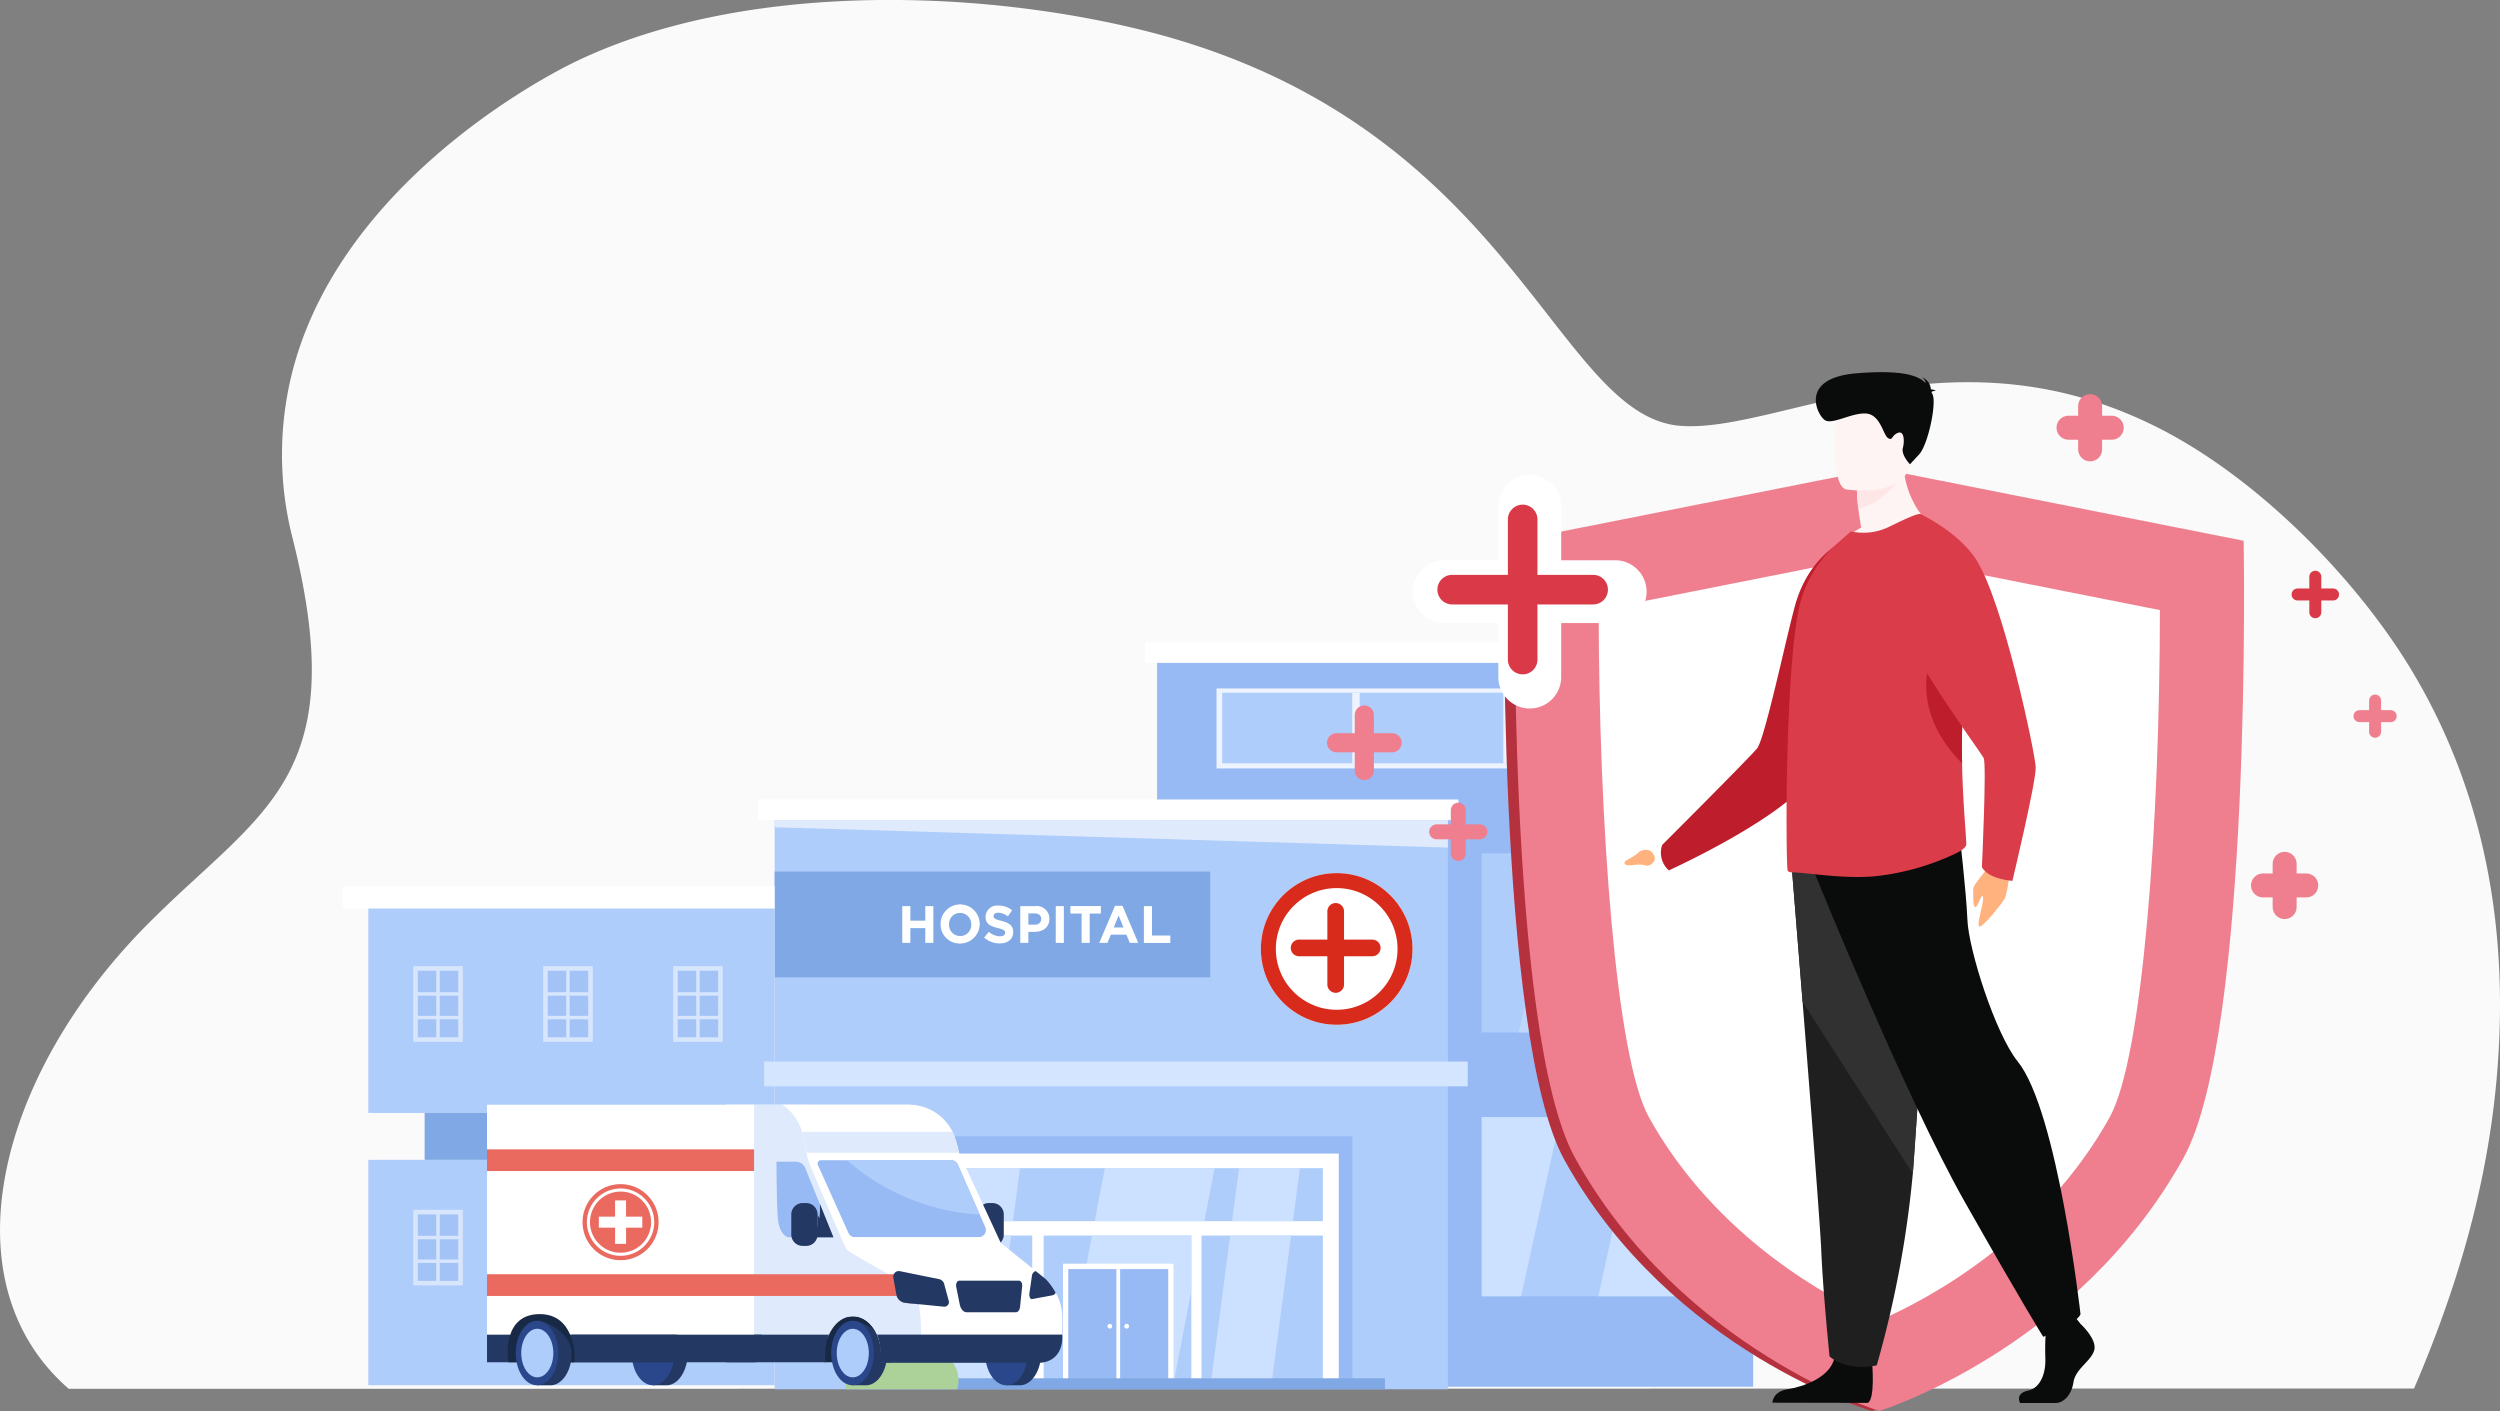 <svg xmlns="http://www.w3.org/2000/svg" width="500.885" height="282.697" viewBox="0 0 500.885 282.697">
  <rect x="0" y="0" width="500.885" height="282.697" fill="#808080" stroke="none"/>
  <g id="Group_14810" data-name="Group 14810" transform="translate(-498.116 -630.573)">
    <g id="Group_14809" data-name="Group 14809">
      <g id="Group_14498" data-name="Group 14498" transform="translate(498.116 630.573)">
        <g id="Group_14499" data-name="Group 14499" transform="translate(0 0)">
          <path id="Path_24429" data-name="Path 24429" d="M681.621,499.9c-.459,26.412-7.008,50.527-17.2,74.278l-94.139.017c-137.151.022-375.733.059-375.75.044l-.286-.252c-11.176-9.869-15.255-24.289-12.791-40.343a.01.01,0,0,1,0-.007c2.661-17.482,12.952-36.465,28.909-52.511,22.819-22.943,41.054-28.937,29.076-77.078a67.24,67.24,0,0,1,.779-36.721c10.626-34.4,46.845-54.737,56.459-59.281,32.121-15.2,77.416-14.505,111.564-6.361,54.871,13.088,74.141,48.11,90.55,67.226,6.089,7.079,11.756,11.879,18.706,12.4,11.352.836,27.536-6.134,47.19-8.189,14.68-1.536,31.274-.33,49.177,8.933,19.644,10.142,38.938,29.853,49.887,47.93C676.417,450.9,682.049,474.621,681.621,499.9Z" transform="translate(-180.759 -295.986)" fill="#fafafa"/>
        </g>
        <g id="Group_14608" data-name="Group 14608" transform="translate(359.442 106.676)">
          <path id="Path_24461" data-name="Path 24461" d="M1740.379,772.625s2.926-7.232,9.925-6.429c0,0,10.161-12.054,21-1.607,0,0,11.517-2.589,20.047,2.242,5.687,3.22,7.565,6.6,7.565,6.6Z" transform="translate(-1740.379 -760.329)" fill="#e3e3e3"/>
        </g>
      </g>
      <g id="Group_14808" data-name="Group 14808" transform="translate(-32)">
        <g id="Group_14502" data-name="Group 14502" transform="translate(761.942 761.314)">
          <rect id="Rectangle_12259" data-name="Rectangle 12259" width="119.43" height="147.101" fill="#98baf4"/>
        </g>
        <g id="Group_14503" data-name="Group 14503" transform="translate(773.854 768.507)">
          <rect id="Rectangle_12260" data-name="Rectangle 12260" width="107.518" height="16.024" fill="#edf4ff"/>
        </g>
        <g id="Group_14504" data-name="Group 14504" transform="translate(685.32 794.895)">
          <rect id="Rectangle_12261" data-name="Rectangle 12261" width="134.881" height="114.025" fill="#afcdfb"/>
        </g>
        <g id="Group_14505" data-name="Group 14505" transform="translate(681.985 790.751)">
          <rect id="Rectangle_12262" data-name="Rectangle 12262" width="140.327" height="4.143" fill="#fff"/>
        </g>
        <g id="Group_14506" data-name="Group 14506" transform="translate(759.534 759.242)">
          <rect id="Rectangle_12263" data-name="Rectangle 12263" width="124.055" height="4.143" fill="#fff"/>
        </g>
        <g id="Group_14507" data-name="Group 14507" transform="translate(685.32 805.201)">
          <rect id="Rectangle_12264" data-name="Rectangle 12264" width="87.269" height="21.193" fill="#7fa8e5"/>
        </g>
        <g id="Group_14508" data-name="Group 14508" transform="translate(603.909 808.403)">
          <rect id="Rectangle_12265" data-name="Rectangle 12265" width="81.411" height="45.154" fill="#afcdfb"/>
        </g>
        <g id="Group_14509" data-name="Group 14509" transform="translate(603.909 862.952)">
          <rect id="Rectangle_12266" data-name="Rectangle 12266" width="81.411" height="45.154" fill="#afcdfb"/>
        </g>
        <g id="Group_14510" data-name="Group 14510" transform="translate(615.193 853.557)">
          <rect id="Rectangle_12267" data-name="Rectangle 12267" width="70.127" height="9.395" fill="#7fa8e5"/>
        </g>
        <g id="Group_14511" data-name="Group 14511" transform="translate(710.888 811.986)">
          <g id="Group_14509-2" data-name="Group 14509" transform="translate(0 0.126)">
            <path id="Path_24430" data-name="Path 24430" d="M1746.611,1086.2h1.622v2.917h2.991V1086.2h1.622v7.372h-1.622v-2.959h-2.991v2.959h-1.622Z" transform="translate(-1746.611 -1086.198)" fill="#fff"/>
          </g>
          <g id="Group_14510-2" data-name="Group 14510" transform="translate(7.677)">
            <path id="Path_24431" data-name="Path 24431" d="M1780.029,1089.46a3.919,3.919,0,1,1,3.907,3.813A3.812,3.812,0,0,1,1780.029,1089.46Zm6.14,0a2.239,2.239,0,0,0-2.233-2.317,2.21,2.21,0,0,0-2.212,2.317,2.24,2.24,0,0,0,2.232,2.317A2.211,2.211,0,0,0,1786.169,1089.46Z" transform="translate(-1780.029 -1085.648)" fill="#fff"/>
          </g>
          <g id="Group_14511-2" data-name="Group 14511" transform="translate(16.397 0.021)">
            <path id="Path_24432" data-name="Path 24432" d="M1817.986,1092.143l.958-1.148a3.381,3.381,0,0,0,2.2.9c.663,0,1.063-.263,1.063-.716,0-.411-.252-.621-1.485-.937-1.485-.379-2.443-.79-2.443-2.275a2.306,2.306,0,0,1,2.58-2.222,4.268,4.268,0,0,1,2.738.937l-.843,1.221a3.459,3.459,0,0,0-1.917-.727c-.621,0-.948.284-.948.664,0,.484.316.643,1.59.969,1.5.39,2.338.927,2.338,2.233,0,1.464-1.117,2.285-2.706,2.285A4.691,4.691,0,0,1,1817.986,1092.143Z" transform="translate(-1817.986 -1085.74)" fill="#fff"/>
          </g>
          <g id="Group_14512" data-name="Group 14512" transform="translate(23.643 0.126)">
            <path id="Path_24433" data-name="Path 24433" d="M1849.526,1086.2h3.012a2.529,2.529,0,0,1,2.823,2.57c0,1.706-1.327,2.591-2.98,2.591h-1.232v2.211h-1.622Zm2.907,3.718a1.145,1.145,0,0,0,1.285-1.137c0-.726-.506-1.116-1.316-1.116h-1.253v2.254Z" transform="translate(-1849.526 -1086.198)" fill="#fff"/>
          </g>
          <g id="Group_14513" data-name="Group 14513" transform="translate(30.752 0.126)">
            <path id="Path_24434" data-name="Path 24434" d="M1880.469,1086.2h1.622v7.372h-1.622Z" transform="translate(-1880.469 -1086.198)" fill="#fff"/>
          </g>
          <g id="Group_14514" data-name="Group 14514" transform="translate(33.69 0.126)">
            <path id="Path_24435" data-name="Path 24435" d="M1895.5,1087.693h-2.243v-1.5h6.108v1.5h-2.243v5.876H1895.5Z" transform="translate(-1893.26 -1086.198)" fill="#fff"/>
          </g>
          <g id="Group_14515" data-name="Group 14515" transform="translate(39.462 0.074)">
            <path id="Path_24436" data-name="Path 24436" d="M1921.54,1085.969h1.5l3.159,7.424h-1.7l-.674-1.653h-3.117l-.674,1.653h-1.653Zm1.706,4.339-.979-2.391-.979,2.391Z" transform="translate(-1918.381 -1085.969)" fill="#fff"/>
          </g>
          <g id="Group_14516" data-name="Group 14516" transform="translate(48.413 0.126)">
            <path id="Path_24437" data-name="Path 24437" d="M1957.346,1086.2h1.621v5.9h3.676v1.474h-5.3Z" transform="translate(-1957.346 -1086.198)" fill="#fff"/>
          </g>
        </g>
        <g id="Group_14512-2" data-name="Group 14512" transform="translate(826.98 854.39)">
          <rect id="Rectangle_12268" data-name="Rectangle 12268" width="54.391" height="35.896" fill="#afcdfb"/>
        </g>
        <g id="Group_14513-2" data-name="Group 14513" transform="translate(826.98 801.536)">
          <rect id="Rectangle_12269" data-name="Rectangle 12269" width="54.391" height="35.896" fill="#afcdfb"/>
        </g>
        <g id="Group_14514-2" data-name="Group 14514" transform="translate(774.986 769.361)">
          <rect id="Rectangle_12270" data-name="Rectangle 12270" width="106.386" height="14.142" fill="#afcdfb"/>
        </g>
        <g id="Group_14515-2" data-name="Group 14515" transform="translate(685.32 794.895)">
          <path id="Path_24438" data-name="Path 24438" d="M1635.317,1012.675l134.881,4.068v-5.49H1635.317Z" transform="translate(-1635.317 -1011.252)" fill="#dfebfd"/>
        </g>
        <g id="Group_14516-2" data-name="Group 14516" transform="translate(598.816 808.133)">
          <rect id="Rectangle_12271" data-name="Rectangle 12271" width="86.504" height="4.47" fill="#fff"/>
        </g>
        <g id="Group_14517" data-name="Group 14517" transform="translate(706.311 858.232)">
          <g id="Group_14523" data-name="Group 14523">
            <rect id="Rectangle_12272" data-name="Rectangle 12272" width="94.778" height="49.512" fill="#98baf4"/>
          </g>
          <g id="Group_14524" data-name="Group 14524" transform="translate(3.185 3.462)">
            <rect id="Rectangle_12273" data-name="Rectangle 12273" width="88.847" height="46.216" fill="#fff"/>
          </g>
          <g id="Group_14525" data-name="Group 14525" transform="translate(6.549 6.385)">
            <rect id="Rectangle_12274" data-name="Rectangle 12274" width="82.299" height="10.619" fill="#afcdfb"/>
          </g>
          <g id="Group_14526" data-name="Group 14526" transform="translate(6.549 19.889)">
            <rect id="Rectangle_12275" data-name="Rectangle 12275" width="24.066" height="29.59" fill="#afcdfb"/>
          </g>
          <g id="Group_14527" data-name="Group 14527" transform="translate(32.905 19.889)">
            <rect id="Rectangle_12276" data-name="Rectangle 12276" width="29.588" height="29.59" fill="#afcdfb"/>
          </g>
          <g id="Group_14528" data-name="Group 14528" transform="translate(64.528 19.889)">
            <rect id="Rectangle_12277" data-name="Rectangle 12277" width="24.321" height="29.59" fill="#afcdfb"/>
          </g>
          <g id="Group_14529" data-name="Group 14529" transform="translate(36.971 19.889)">
            <path id="Path_24439" data-name="Path 24439" d="M1893.245,1373.525h19.893v10.951l-3.546,18.639h-21.977Z" transform="translate(-1887.616 -1373.525)" fill="#cce1ff"/>
          </g>
          <g id="Group_14537" data-name="Group 14537" transform="translate(36.784 25.52)">
            <g id="Group_14533" data-name="Group 14533">
              <g id="Group_14530" data-name="Group 14530">
                <rect id="Rectangle_12278" data-name="Rectangle 12278" width="22.135" height="23.992" fill="#fff"/>
              </g>
              <g id="Group_14531" data-name="Group 14531" transform="translate(1.055 1.085)">
                <rect id="Rectangle_12279" data-name="Rectangle 12279" width="20.025" height="22.908" fill="#98baf4"/>
              </g>
              <g id="Group_14532" data-name="Group 14532" transform="translate(10.695 1.085)">
                <rect id="Rectangle_12280" data-name="Rectangle 12280" width="0.746" height="22.908" fill="#fff"/>
              </g>
            </g>
            <g id="Group_14536" data-name="Group 14536" transform="translate(8.91 12.066)">
              <g id="Group_14534" data-name="Group 14534">
                <path id="Path_24440" data-name="Path 24440" d="M1925.588,1451.026a.473.473,0,1,1,.473.474A.473.473,0,0,1,1925.588,1451.026Z" transform="translate(-1925.588 -1450.554)" fill="#fff"/>
              </g>
              <g id="Group_14535" data-name="Group 14535" transform="translate(3.369)">
                <path id="Path_24441" data-name="Path 24441" d="M1940.252,1451.026a.473.473,0,1,1,.473.474A.473.473,0,0,1,1940.252,1451.026Z" transform="translate(-1940.252 -1450.554)" fill="#fff"/>
              </g>
            </g>
          </g>
          <g id="Group_14538" data-name="Group 14538" transform="translate(10.316 19.889)">
            <path id="Path_24442" data-name="Path 24442" d="M1775.48,1373.525h12.185l-3.89,29.59h-12.185Z" transform="translate(-1771.591 -1373.525)" fill="#cce1ff"/>
          </g>
          <g id="Group_14539" data-name="Group 14539" transform="translate(14.583 6.385)">
            <path id="Path_24443" data-name="Path 24443" d="M1803.748,1314.746l-1.4,10.619h-12.185l1.4-10.619Z" transform="translate(-1790.168 -1314.746)" fill="#cce1ff"/>
          </g>
          <g id="Group_14540" data-name="Group 14540" transform="translate(66.395 19.889)">
            <path id="Path_24444" data-name="Path 24444" d="M2019.585,1373.525h12.184l-3.89,29.59H2015.7Z" transform="translate(-2015.695 -1373.525)" fill="#cce1ff"/>
          </g>
          <g id="Group_14541" data-name="Group 14541" transform="translate(70.663 6.385)">
            <path id="Path_24445" data-name="Path 24445" d="M2047.854,1314.746l-1.4,10.619h-12.184l1.4-10.619Z" transform="translate(-2034.273 -1314.746)" fill="#cce1ff"/>
          </g>
          <g id="Group_14542" data-name="Group 14542" transform="translate(43.148 6.385)">
            <path id="Path_24446" data-name="Path 24446" d="M1938.5,1314.746l-2.021,10.619h-21.976l2.021-10.619Z" transform="translate(-1914.506 -1314.746)" fill="#cce1ff"/>
          </g>
        </g>
        <g id="Group_14518" data-name="Group 14518" transform="translate(770.858 880.302)">
          <path id="Path_24447" data-name="Path 24447" d="M2007.652,1383.016h.045l-.045.236Z" transform="translate(-2007.652 -1383.016)" fill="#cce1ff"/>
        </g>
        <g id="Group_14519" data-name="Group 14519" transform="translate(834.405 801.536)">
          <path id="Path_24448" data-name="Path 24448" d="M2302.26,1076.058h-18l7.874-35.9h18Z" transform="translate(-2284.263 -1040.162)" fill="#bdd7fd"/>
        </g>
        <g id="Group_14520" data-name="Group 14520" transform="translate(850.351 854.39)">
          <path id="Path_24449" data-name="Path 24449" d="M2371.67,1306.124h-18l7.874-35.9h18Z" transform="translate(-2353.673 -1270.229)" fill="#cce1ff"/>
        </g>
        <g id="Group_14521" data-name="Group 14521" transform="translate(826.98 854.39)">
          <path id="Path_24450" data-name="Path 24450" d="M2267.715,1270.227l-7.874,35.9h-7.9v-35.9Z" transform="translate(-2251.941 -1270.227)" fill="#cce1ff"/>
        </g>
        <g id="Group_14522" data-name="Group 14522" transform="translate(861.588 801.536)">
          <path id="Path_24451" data-name="Path 24451" d="M2422.368,1040.16v35.9h-19.784l8.787-35.9Z" transform="translate(-2402.584 -1040.16)" fill="#cce1ff"/>
        </g>
        <g id="Group_14523-2" data-name="Group 14523" transform="translate(801.037 769.361)">
          <rect id="Rectangle_12281" data-name="Rectangle 12281" width="1.5" height="14.142" fill="#edf4ff"/>
        </g>
        <g id="Group_14524-2" data-name="Group 14524" transform="translate(831.312 769.361)">
          <rect id="Rectangle_12282" data-name="Rectangle 12282" width="1.5" height="14.142" fill="#edf4ff"/>
        </g>
        <g id="Group_14525-2" data-name="Group 14525" transform="translate(860.838 769.361)">
          <rect id="Rectangle_12283" data-name="Rectangle 12283" width="1.5" height="14.142" fill="#edf4ff"/>
        </g>
        <g id="Group_14526-2" data-name="Group 14526" transform="translate(612.903 824.151)" opacity="0.5">
          <g id="Group_14559" data-name="Group 14559">
            <g id="Group_14552" data-name="Group 14552" transform="translate(0.544 0.458)">
              <rect id="Rectangle_12284" data-name="Rectangle 12284" width="9.019" height="14.235" fill="#98baf4"/>
            </g>
            <g id="Group_14558" data-name="Group 14558">
              <g id="Group_14554" data-name="Group 14554">
                <g id="Group_14553" data-name="Group 14553">
                  <path id="Path_24452" data-name="Path 24452" d="M1330.032,1153.753H1320.1V1138.6h9.936Zm-9.018-.917h8.1v-13.318h-8.1Z" transform="translate(-1320.096 -1138.6)" fill="#fff"/>
                </g>
              </g>
              <g id="Group_14555" data-name="Group 14555" transform="translate(0.802 5.219)">
                <rect id="Rectangle_12285" data-name="Rectangle 12285" width="8.331" height="0.688" fill="#fff"/>
              </g>
              <g id="Group_14556" data-name="Group 14556" transform="translate(0.802 9.957)">
                <rect id="Rectangle_12286" data-name="Rectangle 12286" width="8.331" height="0.688" fill="#fff"/>
              </g>
              <g id="Group_14557" data-name="Group 14557" transform="translate(4.624 0.392)">
                <rect id="Rectangle_12287" data-name="Rectangle 12287" width="14.302" height="0.688" transform="translate(0.688) rotate(90)" fill="#fff"/>
              </g>
            </g>
          </g>
          <g id="Group_14567" data-name="Group 14567" transform="translate(26.041)">
            <g id="Group_14560" data-name="Group 14560" transform="translate(0.545 0.458)">
              <rect id="Rectangle_12288" data-name="Rectangle 12288" width="9.018" height="14.235" fill="#98baf4"/>
            </g>
            <g id="Group_14566" data-name="Group 14566">
              <g id="Group_14562" data-name="Group 14562">
                <g id="Group_14561" data-name="Group 14561">
                  <path id="Path_24453" data-name="Path 24453" d="M1443.383,1153.753h-9.936V1138.6h9.936Zm-9.019-.917h8.1v-13.318h-8.1Z" transform="translate(-1433.447 -1138.6)" fill="#fff"/>
                </g>
              </g>
              <g id="Group_14563" data-name="Group 14563" transform="translate(0.803 5.219)">
                <rect id="Rectangle_12289" data-name="Rectangle 12289" width="8.331" height="0.688" fill="#fff"/>
              </g>
              <g id="Group_14564" data-name="Group 14564" transform="translate(0.803 9.957)">
                <rect id="Rectangle_12290" data-name="Rectangle 12290" width="8.331" height="0.688" fill="#fff"/>
              </g>
              <g id="Group_14565" data-name="Group 14565" transform="translate(4.624 0.392)">
                <rect id="Rectangle_12291" data-name="Rectangle 12291" width="14.302" height="0.688" transform="translate(0.688 0) rotate(90)" fill="#fff"/>
              </g>
            </g>
          </g>
          <g id="Group_14575" data-name="Group 14575" transform="translate(52.082)">
            <g id="Group_14568" data-name="Group 14568" transform="translate(0.545 0.458)">
              <rect id="Rectangle_12292" data-name="Rectangle 12292" width="9.018" height="14.235" fill="#98baf4"/>
            </g>
            <g id="Group_14574" data-name="Group 14574">
              <g id="Group_14570" data-name="Group 14570">
                <g id="Group_14569" data-name="Group 14569">
                  <path id="Path_24454" data-name="Path 24454" d="M1556.735,1153.753H1546.8V1138.6h9.936Zm-9.019-.917h8.1v-13.318h-8.1Z" transform="translate(-1546.799 -1138.6)" fill="#fff"/>
                </g>
              </g>
              <g id="Group_14571" data-name="Group 14571" transform="translate(0.802 5.219)">
                <rect id="Rectangle_12293" data-name="Rectangle 12293" width="8.331" height="0.688" fill="#fff"/>
              </g>
              <g id="Group_14572" data-name="Group 14572" transform="translate(0.802 9.957)">
                <rect id="Rectangle_12294" data-name="Rectangle 12294" width="8.331" height="0.688" fill="#fff"/>
              </g>
              <g id="Group_14573" data-name="Group 14573" transform="translate(4.624 0.392)">
                <rect id="Rectangle_12295" data-name="Rectangle 12295" width="14.302" height="0.688" transform="translate(0.688) rotate(90)" fill="#fff"/>
              </g>
            </g>
          </g>
        </g>
        <g id="Group_14527-2" data-name="Group 14527" transform="translate(612.903 872.961)" opacity="0.5">
          <g id="Group_14584" data-name="Group 14584">
            <g id="Group_14577" data-name="Group 14577" transform="translate(0.544 0.459)">
              <rect id="Rectangle_12296" data-name="Rectangle 12296" width="9.019" height="14.235" fill="#98baf4"/>
            </g>
            <g id="Group_14583" data-name="Group 14583">
              <g id="Group_14579" data-name="Group 14579">
                <g id="Group_14578" data-name="Group 14578">
                  <path id="Path_24455" data-name="Path 24455" d="M1330.032,1366.218H1320.1v-15.153h9.936Zm-9.018-.917h8.1v-13.318h-8.1Z" transform="translate(-1320.096 -1351.065)" fill="#fff"/>
                </g>
              </g>
              <g id="Group_14580" data-name="Group 14580" transform="translate(0.802 5.22)">
                <rect id="Rectangle_12297" data-name="Rectangle 12297" width="8.331" height="0.688" fill="#fff"/>
              </g>
              <g id="Group_14581" data-name="Group 14581" transform="translate(0.802 9.957)">
                <rect id="Rectangle_12298" data-name="Rectangle 12298" width="8.331" height="0.688" fill="#fff"/>
              </g>
              <g id="Group_14582" data-name="Group 14582" transform="translate(4.624 0.392)">
                <rect id="Rectangle_12299" data-name="Rectangle 12299" width="14.302" height="0.688" transform="translate(0.688) rotate(90)" fill="#fff"/>
              </g>
            </g>
          </g>
          <g id="Group_14592" data-name="Group 14592" transform="translate(26.041)">
            <g id="Group_14585" data-name="Group 14585" transform="translate(0.545 0.459)">
              <rect id="Rectangle_12300" data-name="Rectangle 12300" width="9.018" height="14.235" fill="#98baf4"/>
            </g>
            <g id="Group_14591" data-name="Group 14591">
              <g id="Group_14587" data-name="Group 14587">
                <g id="Group_14586" data-name="Group 14586">
                  <path id="Path_24456" data-name="Path 24456" d="M1443.383,1366.218h-9.936v-15.153h9.936Zm-9.019-.917h8.1v-13.318h-8.1Z" transform="translate(-1433.447 -1351.065)" fill="#fff"/>
                </g>
              </g>
              <g id="Group_14588" data-name="Group 14588" transform="translate(0.803 5.22)">
                <rect id="Rectangle_12301" data-name="Rectangle 12301" width="8.331" height="0.688" fill="#fff"/>
              </g>
              <g id="Group_14589" data-name="Group 14589" transform="translate(0.803 9.957)">
                <rect id="Rectangle_12302" data-name="Rectangle 12302" width="8.331" height="0.688" fill="#fff"/>
              </g>
              <g id="Group_14590" data-name="Group 14590" transform="translate(4.624 0.392)">
                <rect id="Rectangle_12303" data-name="Rectangle 12303" width="14.302" height="0.688" transform="translate(0.688 0) rotate(90)" fill="#fff"/>
              </g>
            </g>
          </g>
          <g id="Group_14600" data-name="Group 14600" transform="translate(52.082)">
            <g id="Group_14593" data-name="Group 14593" transform="translate(0.545 0.459)">
              <rect id="Rectangle_12304" data-name="Rectangle 12304" width="9.018" height="14.235" fill="#98baf4"/>
            </g>
            <g id="Group_14599" data-name="Group 14599">
              <g id="Group_14595" data-name="Group 14595">
                <g id="Group_14594" data-name="Group 14594">
                  <path id="Path_24457" data-name="Path 24457" d="M1556.735,1366.218H1546.8v-15.153h9.936Zm-9.019-.917h8.1v-13.318h-8.1Z" transform="translate(-1546.799 -1351.065)" fill="#fff"/>
                </g>
              </g>
              <g id="Group_14596" data-name="Group 14596" transform="translate(0.802 5.22)">
                <rect id="Rectangle_12305" data-name="Rectangle 12305" width="8.331" height="0.688" fill="#fff"/>
              </g>
              <g id="Group_14597" data-name="Group 14597" transform="translate(0.802 9.957)">
                <rect id="Rectangle_12306" data-name="Rectangle 12306" width="8.331" height="0.688" fill="#fff"/>
              </g>
              <g id="Group_14598" data-name="Group 14598" transform="translate(4.624 0.392)">
                <rect id="Rectangle_12307" data-name="Rectangle 12307" width="14.302" height="0.688" transform="translate(0.688) rotate(90)" fill="#fff"/>
              </g>
            </g>
          </g>
        </g>
        <g id="Group_14528-2" data-name="Group 14528" transform="translate(683.224 843.256)">
          <rect id="Rectangle_12308" data-name="Rectangle 12308" width="140.952" height="4.961" fill="#d4e6ff"/>
        </g>
        <g id="Group_14529-2" data-name="Group 14529" transform="translate(702.286 906.718)">
          <rect id="Rectangle_12309" data-name="Rectangle 12309" width="105.305" height="2.201" fill="#7fa8e5"/>
        </g>
        <g id="Group_14530-2" data-name="Group 14530" transform="translate(699.618 898.825)">
          <path id="Path_24458" data-name="Path 24458" d="M1697.572,1473.74a6.032,6.032,0,0,1,4.664-6.49c5.249-1.312,7.308-6,13.4-2.062s4.166,8.552,4.166,8.552Z" transform="translate(-1697.552 -1463.646)" fill="#acd29a"/>
        </g>
        <g id="Group_14531-2" data-name="Group 14531" transform="translate(627.689 851.907)">
          <g id="Group_14612" data-name="Group 14612" transform="translate(98.277 19.705)">
            <g id="Group_14610" data-name="Group 14610">
              <path id="Path_24463" data-name="Path 24463" d="M2386.923,1347.456v4.048a2.268,2.268,0,0,1-2.268,2.267h-.725a2.275,2.275,0,0,1-2.268-2.267v-4.048a2.232,2.232,0,0,1,.329-1.165v-.006a2.274,2.274,0,0,1,1.938-1.1h.725A2.276,2.276,0,0,1,2386.923,1347.456Z" transform="translate(-2381.662 -1345.188)" fill="#233862"/>
            </g>
            <g id="Group_14611" data-name="Group 14611" transform="translate(0 1.103)" opacity="0.3">
              <path id="Path_24464" data-name="Path 24464" d="M2386.685,1356.213a2.274,2.274,0,0,1-2.03,1.256h-.725a2.275,2.275,0,0,1-2.268-2.267v-4.048a2.232,2.232,0,0,1,.329-1.165C2382.034,1350.239,2383,1355.793,2386.685,1356.213Z" transform="translate(-2381.662 -1349.989)" fill="#233862"/>
            </g>
          </g>
          <g id="Group_14613" data-name="Group 14613" transform="translate(67.101 40.285)">
            <path id="Path_24465" data-name="Path 24465" d="M2246.446,1446.085h11.209v-11.313h-11.694Z" transform="translate(-2245.961 -1434.771)" fill="#172944"/>
          </g>
          <g id="Group_14614" data-name="Group 14614" transform="translate(47.86 0)">
            <path id="Path_24466" data-name="Path 24466" d="M2217.28,1287.1l-55.073,1.358v-29.041h36.164a9.188,9.188,0,0,1,8.177,5l2.367,4.619Z" transform="translate(-2162.207 -1259.419)" fill="#fff"/>
          </g>
          <g id="Group_14615" data-name="Group 14615" transform="translate(71.526 43.299)">
            <path id="Path_24467" data-name="Path 24467" d="M2265.34,1454.351a18.032,18.032,0,0,0,1.584,6.458h2.682c2.356,0,4.266-2.891,4.266-6.458s-4.592-6.458-6.948-6.458S2265.34,1450.784,2265.34,1454.351Z" transform="translate(-2265.219 -1447.893)" fill="#233862"/>
          </g>
          <g id="Group_14616" data-name="Group 14616" transform="translate(68.965 43.299)">
            <ellipse id="Ellipse_1370" data-name="Ellipse 1370" cx="4.266" cy="6.458" rx="4.266" ry="6.458" fill="#2b478b"/>
          </g>
          <g id="Group_14617" data-name="Group 14617" transform="translate(70.071 44.893)">
            <ellipse id="Ellipse_1371" data-name="Ellipse 1371" cx="3.213" cy="4.865" rx="3.213" ry="4.865" fill="#afcdfb"/>
          </g>
          <g id="Group_14618" data-name="Group 14618" transform="translate(102.361 43.299)">
            <path id="Path_24468" data-name="Path 24468" d="M2399.563,1454.351a18.037,18.037,0,0,0,1.584,6.458h2.682c2.356,0,4.266-2.891,4.266-6.458s-4.592-6.458-6.948-6.458S2399.563,1450.784,2399.563,1454.351Z" transform="translate(-2399.442 -1447.893)" fill="#233862"/>
          </g>
          <g id="Group_14619" data-name="Group 14619" transform="translate(99.8 43.299)">
            <path id="Path_24469" data-name="Path 24469" d="M2388.295,1454.351c0,3.567,1.91,6.458,4.266,6.458s4.266-2.891,4.266-6.458-1.91-6.458-4.266-6.458S2388.295,1450.784,2388.295,1454.351Z" transform="translate(-2388.295 -1447.893)" fill="#2b478b"/>
          </g>
          <g id="Group_14620" data-name="Group 14620" transform="translate(31.55 43.299)">
            <path id="Path_24470" data-name="Path 24470" d="M2091.333,1454.351a18.034,18.034,0,0,0,1.584,6.458h2.682c2.356,0,4.266-2.891,4.266-6.458s-4.592-6.458-6.948-6.458S2091.333,1450.784,2091.333,1454.351Z" transform="translate(-2091.212 -1447.893)" fill="#233862"/>
          </g>
          <g id="Group_14621" data-name="Group 14621" transform="translate(28.989 43.299)">
            <path id="Path_24471" data-name="Path 24471" d="M2080.065,1454.351c0,3.567,1.91,6.458,4.266,6.458s4.266-2.891,4.266-6.458-1.91-6.458-4.266-6.458S2080.065,1450.784,2080.065,1454.351Z" transform="translate(-2080.065 -1447.893)" fill="#2b478b"/>
          </g>
          <g id="Group_14622" data-name="Group 14622" transform="translate(48.633 26.55)">
            <path id="Path_24472" data-name="Path 24472" d="M2232.2,1395.146c.006,2.7-2.084,3.809-4.779,3.809l-30.3.263c.092-.531-1.242-.262-1.242-.829,0-4.176-2.506-7.565-5.59-7.565s-6.027,2.271-6.027,6.447c0,.567-.673,1.342-.581,1.873l-16.238-1.425s-1.819-5.925-1.727-10.058c.073-3.6.073-10.643-.14-12.362,0-.256,17.8-.287,22.293-.3.609-.006.975-.006,1.012-.006l.061.043.067.049c.829.579,5.474,3.834,8.357,5.742,2.542,1.676,21.306,2.359,28.664,2.567,1.829.049,2.957.067,2.957.067a13.271,13.271,0,0,1,1.9,2.658,10.077,10.077,0,0,1,1.3,4.657c.006,1.1.012,2.432.012,3.737C2232.2,1394.719,2232.2,1394.932,2232.2,1395.146Z" transform="translate(-2165.57 -1374.986)" fill="#fff"/>
          </g>
          <g id="Group_14623" data-name="Group 14623" transform="translate(66.227 11.115)">
            <path id="Path_24473" data-name="Path 24473" d="M2274.419,1323.235h-24.75a1.463,1.463,0,0,1-1.329-.853l-6.126-13.631a.675.675,0,0,1,.616-.951h26.109a1.453,1.453,0,0,1,1.329.872l4.389,10.028,1.1,2.505A1.454,1.454,0,0,1,2274.419,1323.235Z" transform="translate(-2242.154 -1307.8)" fill="#98baf4"/>
          </g>
          <g id="Group_14624" data-name="Group 14624" transform="translate(47.858 0.003)">
            <path id="Path_24474" data-name="Path 24474" d="M2201.3,1305.495c-.005.429-.024.831-.047,1.189-.177,2.373-2.561,4.34-2.561,4.34h-5.561a9.839,9.839,0,0,0-.651-5.529c-.982-2.205-2.762-3.682-4.8-3.682s-3.823,1.477-4.805,3.682c-.5,1.134-1.672,2.375-1.672,3.794,0,.567-.485.557-.394,1.087l-18.617.648v-51.6h16.076l.076,9.615a15.17,15.17,0,0,0,.82,2.73c.491,1.15,1.145,2.681,1.855,4.348,1.463,3.418,3.172,7.406,4.241,9.862.536,1.244.915,2.09,1.011,2.273.3.572,4.761,2.989,8.531,5.135.941.535,1.84,1.053,2.618,1.521a18.594,18.594,0,0,1,2.388,1.6C2200.847,1297.444,2201.359,1302.26,2201.3,1305.495Z" transform="translate(-2162.199 -1259.429)" fill="#dfebfd"/>
          </g>
          <g id="Group_14625" data-name="Group 14625" transform="translate(71.938 26.55)">
            <path id="Path_24475" data-name="Path 24475" d="M2307.118,1383.454h-29.334l-10.711-8.425-.061-.043h29.59l8.425,6.779Z" transform="translate(-2267.013 -1374.986)" fill="#fff"/>
          </g>
          <g id="Group_14626" data-name="Group 14626" transform="translate(81.39 34.493)">
            <path id="Path_24476" data-name="Path 24476" d="M2313.276,1415.035l-2.652-.262a2.077,2.077,0,0,1-1.841-1.7l-.61-3.353a.463.463,0,0,1-.012-.158,32.168,32.168,0,0,1,4.084,2.6A5.868,5.868,0,0,1,2313.276,1415.035Z" transform="translate(-2308.159 -1409.561)" fill="#a8302d"/>
          </g>
          <g id="Group_14627" data-name="Group 14627" transform="translate(59.198 0.001)">
            <path id="Path_24477" data-name="Path 24477" d="M2246.932,1269.038h-30.559a17.673,17.673,0,0,0-.885-4.189,9.995,9.995,0,0,0-3.927-5.427h24.972a9.807,9.807,0,0,1,9.111,5.427,4.143,4.143,0,0,1,.177.4A25.508,25.508,0,0,1,2246.932,1269.038Z" transform="translate(-2211.56 -1259.422)" fill="#fff"/>
          </g>
          <g id="Group_14628" data-name="Group 14628" transform="translate(81.39 34.487)">
            <path id="Path_24478" data-name="Path 24478" d="M2313.282,1415.015l-2.658-.262a2.077,2.077,0,0,1-1.841-1.7l-.61-3.353a.5.5,0,0,1-.012-.164,32.721,32.721,0,0,1,4.084,2.6A5.919,5.919,0,0,1,2313.282,1415.015Z" transform="translate(-2308.159 -1409.534)" fill="#a2c2dd"/>
          </g>
          <g id="Group_14629" data-name="Group 14629" transform="translate(78.143 46.069)">
            <path id="Path_24479" data-name="Path 24479" d="M2331.144,1460.59c.006,2.7-1.607,5.144-5.149,5l-31.67.006a12.343,12.343,0,0,0,.338-1.862,9.19,9.19,0,0,0-.638-3.789h37.113C2331.144,1460.163,2331.144,1460.377,2331.144,1460.59Z" transform="translate(-2294.025 -1459.95)" fill="#233862"/>
          </g>
          <g id="Group_14630" data-name="Group 14630" transform="translate(47.859 46.069)">
            <path id="Path_24480" data-name="Path 24480" d="M2182.091,1463.833a9.716,9.716,0,0,0,.134,1.646H2162.2v-5.529h20.684A9.662,9.662,0,0,0,2182.091,1463.833Z" transform="translate(-2162.2 -1459.95)" fill="#233862"/>
          </g>
          <g id="Group_14631" data-name="Group 14631" transform="translate(93.976 35.256)">
            <path id="Path_24481" data-name="Path 24481" d="M2363.575,1412.88h12c.383,0,.676.517.617,1.09l-.426,4.169c-.062.613-.412,1.065-.821,1.065h-9.883c-.633,0-1.193-.627-1.376-1.544l-.712-3.544C2362.846,1413.5,2363.15,1412.88,2363.575,1412.88Z" transform="translate(-2362.942 -1412.88)" fill="#233862"/>
          </g>
          <g id="Group_14632" data-name="Group 14632" transform="translate(72.121 11.115)">
            <path id="Path_24482" data-name="Path 24482" d="M2294.418,1318.7a44.23,44.23,0,0,1-26.609-10.9H2288.7a1.453,1.453,0,0,1,1.329.872Z" transform="translate(-2267.809 -1307.8)" fill="#afcdfb"/>
          </g>
          <g id="Group_14633" data-name="Group 14633">
            <path id="Path_24483" data-name="Path 24483" d="M2007.4,1259.417v49.056l-53.518.7v-49.758Z" transform="translate(-1953.879 -1259.417)" fill="#fff"/>
          </g>
          <g id="Group_14634" data-name="Group 14634" transform="translate(63.126 5.428)">
            <path id="Path_24484" data-name="Path 24484" d="M2260.1,1287.235h-30.56a17.679,17.679,0,0,0-.885-4.189h30.155a4.084,4.084,0,0,1,.177.4A25.511,25.511,0,0,1,2260.1,1287.235Z" transform="translate(-2228.655 -1283.046)" fill="#dfebfd"/>
          </g>
          <g id="Group_14635" data-name="Group 14635" transform="translate(108.654 33.329)">
            <path id="Path_24485" data-name="Path 24485" d="M2432.119,1408.839a.989.989,0,0,1-.628.506l-4.115.762c-.347.067-.616-.536-.525-1.158l.4-2.768.012-.067.08-.567a1.2,1.2,0,0,1,.548-.963l.238-.091,2.091,1.689A13.283,13.283,0,0,1,2432.119,1408.839Z" transform="translate(-2426.833 -1404.493)" fill="#233862"/>
          </g>
          <g id="Group_14636" data-name="Group 14636" transform="translate(0.001 33.964)">
            <rect id="Rectangle_12310" data-name="Rectangle 12310" width="85.476" height="4.35" fill="#ea6a60"/>
          </g>
          <g id="Group_14637" data-name="Group 14637" transform="translate(0 8.941)">
            <rect id="Rectangle_12311" data-name="Rectangle 12311" width="53.518" height="4.348" fill="#ea6a60"/>
          </g>
          <g id="Group_14644" data-name="Group 14644" transform="translate(19.141 15.912)">
            <g id="Group_14638" data-name="Group 14638">
              <path id="Path_24486" data-name="Path 24486" d="M2037.2,1336.3a7.618,7.618,0,1,1,7.618,7.618A7.618,7.618,0,0,1,2037.2,1336.3Z" transform="translate(-2037.198 -1328.68)" fill="#ea6a60"/>
            </g>
            <g id="Group_14643" data-name="Group 14643" transform="translate(0.873 0.873)">
              <g id="Group_14642" data-name="Group 14642">
                <g id="Group_14640" data-name="Group 14640">
                  <g id="Group_14639" data-name="Group 14639">
                    <path id="Path_24487" data-name="Path 24487" d="M2047.744,1345.969a6.744,6.744,0,1,1,4.769-1.975A6.7,6.7,0,0,1,2047.744,1345.969Zm0-12.868a6.123,6.123,0,1,0,4.33,1.793A6.084,6.084,0,0,0,2047.744,1333.1Z" transform="translate(-2041 -1332.48)" fill="#fff"/>
                  </g>
                </g>
                <g id="Group_14641" data-name="Group 14641" transform="translate(2.388 2.389)">
                  <path id="Path_24488" data-name="Path 24488" d="M2060.108,1346.133h-3.256v-3.256h-2.2v3.256H2051.4v2.2h3.256v3.256h2.2v-3.256h3.256Z" transform="translate(-2051.396 -1342.877)" fill="#fff"/>
                </g>
              </g>
            </g>
          </g>
          <g id="Group_14645" data-name="Group 14645" transform="translate(81.39 33.33)">
            <path id="Path_24489" data-name="Path 24489" d="M2318.311,1411.636l-5.03-.5h-.006l-2.652-.262a2.077,2.077,0,0,1-1.841-1.7l-.61-3.353a.463.463,0,0,1-.012-.158v-.006a1.115,1.115,0,0,1,1.341-1.134l7.833,1.591a1.35,1.35,0,0,1,1.03.963l.921,3.4A.918.918,0,0,1,2318.311,1411.636Z" transform="translate(-2308.159 -1404.5)" fill="#233862"/>
          </g>
          <g id="Group_14646" data-name="Group 14646" transform="translate(57.993 11.396)">
            <path id="Path_24490" data-name="Path 24490" d="M2212.434,1311.192l5.272,12.985h-9.046s-1.855-.31-2.093-4.1c-.254-4.048-.253-11.035-.253-11.035l3.97-.019C2211.8,1309.249,2212.034,1310.08,2212.434,1311.192Z" transform="translate(-2206.313 -1309.02)" fill="#98baf4"/>
          </g>
          <g id="Group_14647" data-name="Group 14647" transform="translate(64.569 19.885)">
            <path id="Path_24491" data-name="Path 24491" d="M2237.073,1345.973s.458,5.248-2.133,6.685h4.84Z" transform="translate(-2234.94 -1345.973)" fill="#233862"/>
          </g>
          <g id="Group_14648" data-name="Group 14648" transform="translate(66.227 21.974)">
            <path id="Path_24492" data-name="Path 24492" d="M2243.341,1356.491s-1.093-.778-1.187-1.423v3.671h1.43Z" transform="translate(-2242.154 -1355.068)" fill="#233862"/>
          </g>
          <g id="Group_14649" data-name="Group 14649" transform="translate(60.965 19.705)">
            <path id="Path_24493" data-name="Path 24493" d="M2224.511,1347.456v4.048a2.266,2.266,0,0,1-2.268,2.267h-.726a2.275,2.275,0,0,1-2.268-2.267v-4.048a2.234,2.234,0,0,1,.329-1.165v-.006a2.274,2.274,0,0,1,1.938-1.1h.726A2.275,2.275,0,0,1,2224.511,1347.456Z" transform="translate(-2219.25 -1345.188)" fill="#233862"/>
          </g>
          <g id="Group_14650" data-name="Group 14650" transform="translate(16.969 46.069)">
            <path id="Path_24494" data-name="Path 24494" d="M2064.344,1463.833a5.4,5.4,0,0,0,.247,1.646h-36.849v-5.529h38.06A6.144,6.144,0,0,0,2064.344,1463.833Z" transform="translate(-2027.742 -1459.95)" fill="#233862"/>
          </g>
          <g id="Group_14651" data-name="Group 14651" transform="translate(0 46.069)">
            <path id="Path_24495" data-name="Path 24495" d="M1990.48,1463.833a5.412,5.412,0,0,0,.247,1.646h-36.848v-5.529h38.06A6.145,6.145,0,0,0,1990.48,1463.833Z" transform="translate(-1953.879 -1459.95)" fill="#233862"/>
          </g>
          <g id="Group_14652" data-name="Group 14652" transform="translate(4.14 41.952)">
            <path id="Path_24496" data-name="Path 24496" d="M1985.239,1451.679h-13.165c-.278-1.188-1.116-9.649,6.262-9.65C1985.04,1442.029,1985.534,1449.749,1985.239,1451.679Z" transform="translate(-1971.898 -1442.029)" fill="#172944"/>
          </g>
          <g id="Group_14656" data-name="Group 14656" transform="translate(5.755 43.299)">
            <g id="Group_14653" data-name="Group 14653" transform="translate(2.561)">
              <path id="Path_24497" data-name="Path 24497" d="M1990.2,1454.351a18.034,18.034,0,0,0,1.584,6.458h2.681c2.356,0,4.266-2.891,4.266-6.458s-4.592-6.458-6.948-6.458S1990.2,1450.784,1990.2,1454.351Z" transform="translate(-1990.077 -1447.893)" fill="#233862"/>
            </g>
            <g id="Group_14654" data-name="Group 14654">
              <path id="Path_24498" data-name="Path 24498" d="M1978.93,1454.351c0,3.567,1.91,6.458,4.266,6.458s4.266-2.891,4.266-6.458-1.91-6.458-4.266-6.458S1978.93,1450.784,1978.93,1454.351Z" transform="translate(-1978.93 -1447.893)" fill="#2b478b"/>
            </g>
            <g id="Group_14655" data-name="Group 14655" transform="translate(1.106 1.593)">
              <ellipse id="Ellipse_1372" data-name="Ellipse 1372" cx="3.213" cy="4.865" rx="3.213" ry="4.865" fill="#afcdfb"/>
            </g>
          </g>
        </g>
        <g id="Group_14664" data-name="Group 14664" transform="translate(782.737 805.506)">
          <g id="Ellipse_1369" data-name="Ellipse 1369" fill="#fff" stroke="#d82b1b" stroke-width="3">
            <circle cx="15.19" cy="15.19" r="15.19" stroke="none"/>
            <circle cx="15.19" cy="15.19" r="13.69" fill="none"/>
          </g>
          <path id="Union_58" data-name="Union 58" d="M7.323,16.317V10.664H1.67a1.67,1.67,0,0,1,0-3.341H7.323V1.67a1.67,1.67,0,0,1,3.341,0V7.323h5.653a1.67,1.67,0,0,1,0,3.341H10.664v5.653a1.67,1.67,0,0,1-3.341,0Z" transform="translate(5.996 5.996)" fill="#d82b1b"/>
        </g>
      </g>
      <g id="Group_14807" data-name="Group 14807" transform="translate(269.163)">
        <g id="Group_14672" data-name="Group 14672" transform="translate(496.737 711.937)">
          <path id="Path_20214" data-name="Path 20214" d="M402.071,205.732H257.58l-2.114,1.007s-1.819,98.1,12.066,123.124c21.318,38.411,61.538,50.222,61.538,50.222s39.617-12.264,60.934-50.673c13.885-25.024,12.066-123.68,12.066-123.68" transform="translate(-221.84 -178.752)" fill="#b6313e"/>
          <path id="Path_20215" data-name="Path 20215" d="M398.516,191.909l-73-14.479-73,14.479s-1.822,98.656,12.064,123.68C285.9,354,325.516,366.262,325.516,366.262S365.135,354,386.452,315.589c13.883-25.024,12.064-123.68,12.064-123.68" transform="translate(-216.775 -164.929)" fill="#ef7f8e"/>
          <path id="Path_20216" data-name="Path 20216" d="M341.614,364.582c-9.916-4.355-32.72-16.523-46.167-40.752-6.658-12-10.021-59.116-10.057-101.588l56.224-11.151,56.221,11.151c-.038,42.477-3.4,89.595-10.055,101.588-13.449,24.229-36.248,36.4-46.166,40.752" transform="translate(-232.873 -181.37)" fill="#fff"/>
          <line id="Line_41999" data-name="Line 41999" x1="7.114" transform="translate(192.54 37.742)" fill="none" stroke="#da3948" stroke-linecap="round" stroke-linejoin="round" stroke-width="2.4"/>
          <line id="Line_42000" data-name="Line 42000" y1="7.114" transform="translate(196.097 34.185)" fill="none" stroke="#da3948" stroke-linecap="round" stroke-linejoin="round" stroke-width="2.4"/>
          <line id="Line_42001" data-name="Line 42001" x1="8.667" transform="translate(36.768 52.917)" fill="none" stroke="#ef7f8e" stroke-linecap="round" stroke-linejoin="round" stroke-width="3"/>
          <line id="Line_42002" data-name="Line 42002" y1="8.667" transform="translate(41.101 48.583)" fill="none" stroke="#ef7f8e" stroke-linecap="round" stroke-linejoin="round" stroke-width="3"/>
          <line id="Line_42003" data-name="Line 42003" x1="11.126" transform="translate(0 67.451)" fill="none" stroke="#ef7f8e" stroke-linecap="round" stroke-linejoin="round" stroke-width="3.84"/>
          <line id="Line_42004" data-name="Line 42004" y1="11.126" transform="translate(5.563 61.888)" fill="none" stroke="#ef7f8e" stroke-linecap="round" stroke-linejoin="round" stroke-width="3.84"/>
          <line id="Line_42005" data-name="Line 42005" x1="8.667" transform="translate(20.055 85.297)" fill="none" stroke="#ef7f8e" stroke-linecap="round" stroke-linejoin="round" stroke-width="3"/>
          <line id="Line_42006" data-name="Line 42006" y1="8.667" transform="translate(24.389 80.963)" fill="none" stroke="#ef7f8e" stroke-linecap="round" stroke-linejoin="round" stroke-width="3"/>
          <line id="Line_42009" data-name="Line 42009" x1="8.667" transform="translate(185.618 96.038)" fill="none" stroke="#ef7f8e" stroke-linecap="round" stroke-linejoin="round" stroke-width="4.8"/>
          <line id="Line_42010" data-name="Line 42010" y1="8.667" transform="translate(189.951 91.705)" fill="none" stroke="#ef7f8e" stroke-linecap="round" stroke-linejoin="round" stroke-width="4.8"/>
          <line id="Line_42011" data-name="Line 42011" x1="8.667" transform="translate(146.649 4.333)" fill="none" stroke="#ef7f8e" stroke-linecap="round" stroke-linejoin="round" stroke-width="4.8"/>
          <line id="Line_42012" data-name="Line 42012" y1="8.667" transform="translate(150.983 0)" fill="none" stroke="#ef7f8e" stroke-linecap="round" stroke-linejoin="round" stroke-width="4.8"/>
          <line id="Line_42013" data-name="Line 42013" x1="6.252" transform="translate(204.949 62.118)" fill="none" stroke="#ef7f8e" stroke-linecap="round" stroke-linejoin="round" stroke-width="2.4"/>
          <line id="Line_42014" data-name="Line 42014" y1="6.252" transform="translate(208.075 58.992)" fill="none" stroke="#ef7f8e" stroke-linecap="round" stroke-linejoin="round" stroke-width="2.4"/>
          <path id="Path_20254" data-name="Path 20254" d="M503.525,197.029H492.7a6.293,6.293,0,0,0,0,12.586h10.82v10.82a6.292,6.292,0,1,0,12.585,0v-10.82h10.82a6.293,6.293,0,0,0,0-12.586H516.11v-10.82a6.292,6.292,0,1,0-12.585,0Z" transform="translate(-471.102 -166.143)" fill="#fff" fill-rule="evenodd"/>
          <path id="Path_20255" data-name="Path 20255" d="M518.693,191.586h0a2.974,2.974,0,0,0-2.965,2.965v11.1h-11.1a2.965,2.965,0,1,0,0,5.929h11.1v11.1a2.965,2.965,0,0,0,5.929,0v-11.1h11.1a2.965,2.965,0,1,0,0-5.929h-11.1v-11.1a2.974,2.974,0,0,0-2.965-2.965" transform="translate(-481.405 -171.843)" fill="#da3948" fill-rule="evenodd"/>
        </g>
        <g id="Group_14671" data-name="Group 14671" transform="translate(554.417 705.139)">
          <path id="Path_24539" data-name="Path 24539" d="M955.537,979.457s-9.938,15.538-6.794,43.928c.981,8.862-30.09,22.927-30.09,22.927a4.734,4.734,0,0,1-1.334-5.1s17.247-17.214,19-19.328c1.555-1.875,5.765-21.85,7.58-28.5C947.021,981.952,955.537,979.457,955.537,979.457Z" transform="translate(-909.756 -946.494)" fill="#be1d2b"/>
          <path id="Path_24540" data-name="Path 24540" d="M783.353,1452.207s3.4,3.1,2.738,5.311-3.734,3.677-4.149,6.372-2.074,4.167-3.568,4.167h-7.121s-1.1-1.9,1.555-2.469,3.656-3.74,3.491-6.681a51.817,51.817,0,0,1,.249-6.863l5.642-1.307Z" transform="translate(-691.979 -1261.528)" fill="#0a0b0b"/>
          <path id="Path_24541" data-name="Path 24541" d="M925.06,1473.879s.611,7.066-.883,7.8l-19.114-.039s0-2.206,3.07-2.7,8.463-2.288,9.376-6.291S925.06,1473.879,925.06,1473.879Z" transform="translate(-875.423 -1275.171)" fill="#0a0b0b"/>
          <path id="Path_24542" data-name="Path 24542" d="M869.148,1174.884s1.008,12.385,2.193,27.273c1.611,20.224,3.547,45.065,3.739,49.771.331,8.172,1.66,21.243,1.66,21.243s3.151,3.105,9.459,1.8a210.957,210.957,0,0,0,7.226-38.4l.075-.975c1.494-20.1,3.816-62.421,3.816-62.421Z" transform="translate(-835.648 -1075.984)" fill="#1f1f1f"/>
          <path id="Path_24543" data-name="Path 24543" d="M869.148,1174.884s1.008,12.385,2.193,27.273l22.085,34.408.075-.975c1.494-20.1,3.816-62.421,3.816-62.421Z" transform="translate(-835.648 -1075.984)" fill="#313131"/>
          <path id="Path_24544" data-name="Path 24544" d="M779.547,1166.471s18.172,44.854,30.12,65.933,15.683,26.962,15.683,26.962,6.845-2.7,7.467-4.534c0,0-4.569-40.694-12.571-50.614-4.521-5.606-9.832-22.428-10.082-28.31s-1.618-17.525-1.618-17.525Z" transform="translate(-741.443 -1066.099)" fill="#0a0b0b"/>
          <path id="Path_24545" data-name="Path 24545" d="M887.493,944.243s-12.295,5.932-19.383,3.731a16.725,16.725,0,0,1,4.8-3.839c-.245-1.422-.436-2.657-.545-3.7a34.231,34.231,0,0,1-.3-3.785l4.744-3.731,4.5-3.57C880.95,939.384,887.493,944.243,887.493,944.243Z" transform="translate(-825.481 -912.996)" fill="#fff4f4"/>
          <path id="Path_24546" data-name="Path 24546" d="M848.812,1037.249a1.107,1.107,0,0,0,.738.294c2.67-.054,10.44,1.422,17.008.751a50.228,50.228,0,0,0,15.731-4.453c.709-.322,2.319-1.182,2.29-1.932-.029-.859-.108-2.067-.217-3.626-.22-3.067-.531-7.421-.629-12.584-.073-3.827-.032-8.1.246-12.623.016-.3.032-.61.045-.916.08-1.658.118-3.329.118-4.962a86.113,86.113,0,0,0-1.115-14.762c-1.339-7.786-3.82-13.922-7.526-16.635-.492-.377-3.572,1.143-6.406,2.514a11.785,11.785,0,0,1-7.632.914l-2.453,2.147a24.227,24.227,0,0,0-7.69,12.079c-1.2,4.779-1.907,13.421-2.291,22.388-.189,4.08-.326,8.16-.38,12.051v.134c-.029.4-.029.808-.029,1.211C848.486,1029.195,848.62,1037.114,848.812,1037.249Z" transform="translate(-816.088 -937.325)" fill="#da3c4a"/>
          <path id="Path_24547" data-name="Path 24547" d="M895.853,940.382s-3.108,5.664-9.024,7.248a34.231,34.231,0,0,1-.3-3.785l4.744-3.731Z" transform="translate(-839.947 -920.194)" fill="#ffe6e6"/>
          <path id="Path_24548" data-name="Path 24548" d="M881.147,912.35s11.729,1.919,12.83-5.292,3.356-11.819-4.086-13.349-9.321,1.005-10.283,3.324S878.124,911.665,881.147,912.35Z" transform="translate(-836.727 -888.863)" fill="#fff4f4"/>
          <path id="Path_24549" data-name="Path 24549" d="M890.079,884.013c.106-.122.352-.221.9-.251a2.217,2.217,0,0,0-1.021-.287,2.748,2.748,0,0,0-1.826-2.432,1.64,1.64,0,0,1,.795,1.183c-1.515-1.556-4.761-2.688-13.75-1.979-11.847.935-7.943,8.52-6.409,9.424s5.394-1.575,8.252-1.348,3.4,4.356,4.37,4.922.588-.435,1.9-1.028,1.437,1.58,1.058,2.994,1.424,3.277,1.424,3.277l1.821-1.961c1.821-1.961,3.538-10.269,2.71-12.04C890.226,884.331,890.154,884.173,890.079,884.013Z" transform="translate(-828.567 -880.031)" fill="#0a0b0b"/>
          <path id="Path_24550" data-name="Path 24550" d="M1042.037,1168.923a2.254,2.254,0,0,0-2.4.293c-.9.966-2.992,1.632-2.812,2.136.372,1.046,2.3-.133,4.347.5C1041.89,1172.077,1044.1,1170.709,1042.037,1168.923Z" transform="translate(-1036.818 -1072.994)" fill="#ffb27d"/>
          <path id="Path_24551" data-name="Path 24551" d="M857.427,1067.783c-.073-3.827-.032-8.1.246-12.622.016-.3.032-.61.045-.916-1.115-5.524-2.8-10.424-5.284-10.584C852.433,1043.66,845.037,1055.282,857.427,1067.783Z" transform="translate(-789.781 -989.411)" fill="#be1d2b"/>
          <path id="Path_24552" data-name="Path 24552" d="M829.163,1174.4s-.617,5.993-1.293,7.126-3.556,4.757-4.783,5.467.749-4.773.5-5.841-1.01,1.948-1.55,2.018-.4-2.642-.421-3.63,2.63-3.425,3.565-5.528S829.163,1174.4,829.163,1174.4Z" transform="translate(-751.735 -1075.984)" fill="#ffb27d"/>
          <path id="Path_24553" data-name="Path 24553" d="M812.239,965.871s7.421,3.514,10.979,8.917c5.519,8.38,11.917,38.921,12.035,41.75s-4.67,22.794-4.67,22.794-4.856-.32-6.108-2.771c0,0,.97-20.515.355-21.834s-20.244-27.519-18.036-33.11S812.239,965.871,812.239,965.871Z" transform="translate(-752.857 -937.412)" fill="#da3c4a"/>
        </g>
      </g>
    </g>
  </g>
</svg>
